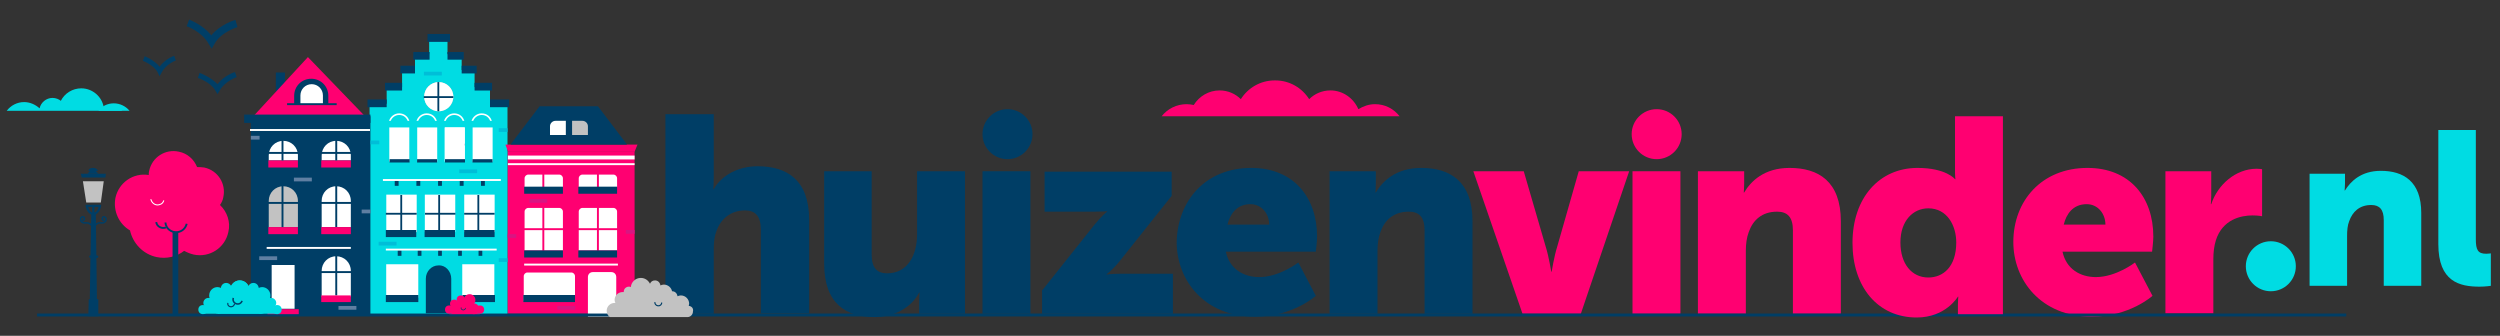 <?xml version="1.0" encoding="utf-8"?>
<!-- Generator: Adobe Illustrator 26.0.2, SVG Export Plug-In . SVG Version: 6.00 Build 0)  -->
<svg version="1.1" id="Laag_1" xmlns="http://www.w3.org/2000/svg" xmlns:xlink="http://www.w3.org/1999/xlink" x="0px" y="0px"
	 viewBox="0 0 600 80.6" style="enable-background:new 0 0 600 80.6;" xml:space="preserve">
<rect x="0" y="0" width="600" height="80.6" fill="#333333" stroke="none"/>
<style type="text/css">
	.st0{fill:#FF0071;}
	.st1{fill:none;stroke:#003E66;stroke-width:1.371;stroke-miterlimit:10;}
	.st2{fill:none;stroke:#003E66;stroke-width:0.457;stroke-miterlimit:10;}
	.st3{fill:none;stroke:#FFFFFF;stroke-width:0.254;stroke-miterlimit:10;}
	.st4{fill:#003E66;}
	.st5{fill:none;stroke:#FFFFFF;stroke-width:0.406;stroke-miterlimit:10;}
	.st6{fill:#00DCE3;}
	.st7{fill:none;stroke:#003E66;stroke-width:1.855;stroke-miterlimit:10;}
	.st8{fill:none;stroke:#003E66;stroke-width:1.842;stroke-miterlimit:10;}
	.st9{fill:#FFFFFF;}
	.st10{fill:none;stroke:#003E66;stroke-width:0.536;stroke-miterlimit:10;}
	.st11{fill:#C2C2C2;}
	.st12{fill:none;stroke:#003E66;stroke-width:0.367;stroke-miterlimit:10;}
	.st13{fill:none;stroke:#003E66;stroke-width:1.899;stroke-miterlimit:10;}
	.st14{fill:none;stroke:#FFFFFF;stroke-width:0.464;stroke-miterlimit:10;}
	.st15{fill:none;stroke:#003E66;stroke-width:0.897;stroke-miterlimit:10;}
	.st16{fill:none;stroke:#FFFFFF;stroke-width:0.449;stroke-miterlimit:10;}
	.st17{fill:none;stroke:#FFFFFF;stroke-width:0.928;stroke-miterlimit:10;}
	.st18{fill:none;stroke:#FF0071;stroke-width:0.464;stroke-miterlimit:10;}
	.st19{fill:none;stroke:#003E66;stroke-width:0.701;stroke-miterlimit:10;}
	.st20{fill:none;stroke:#003E66;stroke-width:0.281;stroke-miterlimit:10;}
	.st21{fill:#5F7FA2;}
	.st22{fill:#D81582;}
	.st23{fill:none;stroke:#003E66;stroke-width:0.464;stroke-miterlimit:10;}
	.st24{fill:none;stroke:#003E66;stroke-width:0.928;stroke-miterlimit:10;}
	.st25{fill:none;stroke:#003E66;stroke-width:0.438;stroke-miterlimit:10;}
	.st26{fill:none;stroke:#FFFFFF;stroke-width:0.392;stroke-miterlimit:10;}
	.st27{fill:none;stroke:#003E66;stroke-width:0.184;stroke-miterlimit:10;}
	.st28{fill:none;stroke:#003E66;stroke-width:0.372;stroke-miterlimit:10;}
	.st29{fill:#00BED8;}
</style>
<g>
	<path class="st0" d="M27.7,47.5c0.8-3.7,4.3-6.1,8-5.5c0-0.3,0-0.7,0.1-1c0.7-3.3,3.9-5.3,7.1-4.6c2.1,0.4,3.7,1.9,4.4,3.7
		c0.5,0,1.1,0,1.7,0.1c3.3,0.7,5.3,3.9,4.6,7.1c-0.1,0.7-0.4,1.3-0.8,1.9c1.7,1.6,2.6,4.1,2,6.5c-0.8,3.8-4.5,6.2-8.3,5.4
		c-0.8-0.2-1.6-0.5-2.3-0.9c-1.8,1.4-4.2,2-6.6,1.5c-3.3-0.7-5.7-3.3-6.4-6.4C28.6,53.8,27.1,50.7,27.7,47.5z"/>
	<line class="st1" x1="42.1" y1="50.8" x2="42.1" y2="75.5"/>
	<path class="st2" d="M40.8,53.4c-0.2,0.7-0.7,1.2-1.4,1.3c-0.9,0.1-1.8-0.5-1.9-1.4"/>
	<circle class="st0" cx="42.3" cy="52.7" r="3.1"/>
	<path class="st2" d="M44.8,53.7c-0.2,1-1.1,1.9-2.2,2c-1.4,0.2-2.8-0.8-2.9-2.3"/>
	<path class="st3" d="M39.3,48.1c-0.1,0.5-0.5,0.9-1,1c-0.8,0.3-1.7-0.2-2-1c0-0.1-0.1-0.2-0.1-0.3"/>
</g>
<path class="st4" d="M197.7,41.1h11.5v20c0,3.2,1.3,4.5,3.7,4.5c4.9,0,7.2-4.3,7.2-9.4V41.1h11.5v34.2h-11v-3c0-1.1,0.1-2.1,0.1-2.1
	h-0.1c-1.9,3.7-6.1,5.9-10.7,5.9c-6.8,0-12.1-3.2-12.1-12.8V41.1z"/>
<path class="st4" d="M235.8,41.1h11.5v34.2h-11.5V41.1z"/>
<path class="st4" d="M250.2,69.6l12.5-15.7c1.7-2.1,3-3.1,3-3.1v-0.1c0,0-0.9,0.1-3,0.1h-12v-9.6h30.5v5.8l-12.5,15.7
	c-1.7,2.1-3.1,3.1-3.1,3.1v0.1c0,0,0.9-0.2,3.1-0.2h12.8v9.6h-31.4V69.6z"/>
<path class="st4" d="M300.3,40.3c10.1,0,15.8,7,15.8,16.5c0,1.1-0.3,3.6-0.3,3.6h-21.6c0.9,4.2,4.3,6.1,8,6.1c4.9,0,9.4-3.5,9.4-3.5
	l4.2,8c0,0-5.5,5-14.6,5c-12.2,0-18.8-8.8-18.8-17.9C282.6,48.2,289.3,40.3,300.3,40.3z M304.6,53.9c0-2.6-1.8-4.9-4.5-4.9
	c-3.3,0-4.9,2.4-5.5,4.9H304.6z"/>
<path class="st4" d="M319.2,41.1h11v3c0,1.1-0.1,2.1-0.1,2.1h0.1c1.6-2.7,4.8-5.9,10.9-5.9c6.9,0,12.3,3.2,12.3,12.8v22.2h-11.5v-20
	c0-3.2-1.3-4.5-3.8-4.5c-3.6,0-5.8,2-6.8,4.9c-0.5,1.3-0.7,2.9-0.7,4.5v15.1h-11.5V41.1z"/>
<path class="st0" d="M353.6,41.1h12.1l5.3,18.2c0.7,2.2,1.3,5.9,1.3,5.9h0.1c0,0,0.6-3.7,1.3-5.9l5.2-18.2H391l-11.6,34.2h-14
	L353.6,41.1z"/>
<path class="st0" d="M391.8,41.1h11.5v34.2h-11.5V41.1z"/>
<path class="st0" d="M407.6,41.1h11v3c0,1.1-0.1,2.1-0.1,2.1h0.1c1.6-2.7,4.8-5.9,10.9-5.9c6.9,0,12.3,3.2,12.3,12.8v22.2h-11.5v-20
	c0-3.2-1.3-4.5-3.8-4.5c-3.6,0-5.8,2-6.8,4.9c-0.5,1.3-0.7,2.9-0.7,4.5v15.1h-11.5V41.1z"/>
<path class="st0" d="M501,40.3c10.1,0,15.8,7,15.8,16.5c0,1.1-0.3,3.6-0.3,3.6H495c0.9,4.2,4.3,6.1,8,6.1c4.9,0,9.4-3.5,9.4-3.5
	l4.2,8c0,0-5.5,5-14.6,5c-12.2,0-18.8-8.8-18.8-17.9C483.2,48.2,490,40.3,501,40.3z M505.3,53.9c0-2.6-1.8-4.9-4.5-4.9
	c-3.3,0-4.9,2.4-5.5,4.9H505.3z"/>
<path class="st0" d="M519.7,41.1h11v5.8c0,1.1-0.1,2.1-0.1,2.1h0.1c1.5-4.6,5.8-8.5,10.9-8.5c0.7,0,1.3,0.1,1.3,0.1v11.3
	c0,0-0.9-0.2-2.3-0.2c-2.7,0-7.2,0.9-8.8,6c-0.4,1.3-0.6,2.8-0.6,4.6v12.9h-11.5V41.1z"/>
<circle class="st0" cx="397.6" cy="32.2" r="6"/>
<circle class="st4" cx="241.8" cy="32.2" r="6"/>
<path class="st4" d="M159.7,27.4h11.6v15.1c0,1.7-0.1,2.9-0.1,2.9h0.1c1.9-3.4,6-5.5,10.5-5.5c7,0,12.4,3.2,12.4,12.9v22.4h-11.6
	V55.1c0-3.2-1.3-4.6-3.8-4.6c-3.5,0-5.9,2.1-6.9,5.1c-0.5,1.3-0.6,2.8-0.6,4.4v15.3h-11.6V27.4z"/>
<rect x="121.8" y="36.3" class="st0" width="30.5" height="39"/>
<line class="st5" x1="108.4" y1="71.8" x2="98.8" y2="71.8"/>
<polyline class="st6" points="103,9.4 103,10.2 103,10.2 103,13 99.6,13 99.6,16.8 96.5,16.8 96.5,17.8 96.5,17.8 96.5,20.9 
	92.8,20.9 92.8,24.9 88.7,24.9 88.7,75.7 121.8,75.7 121.8,24.9 117.6,24.9 117.6,20.9 113.9,20.9 113.9,17.8 113.9,17.8 
	113.9,16.8 110.8,16.8 110.8,13.9 110.8,13.9 110.8,13 107.4,13 107.4,10.2 107.4,10.2 107.4,9.4 "/>
<line class="st7" x1="92.8" y1="24.8" x2="88.2" y2="24.8"/>
<line class="st7" x1="96.5" y1="20.8" x2="92.4" y2="20.8"/>
<line class="st7" x1="99.6" y1="16.7" x2="96.1" y2="16.7"/>
<line class="st8" x1="103.1" y1="13.4" x2="99.2" y2="13.4"/>
<line class="st7" x1="117.6" y1="24.8" x2="122.2" y2="24.8"/>
<line class="st7" x1="113.9" y1="20.8" x2="118.1" y2="20.8"/>
<line class="st7" x1="110.8" y1="16.7" x2="114.4" y2="16.7"/>
<line class="st8" x1="107.4" y1="13.4" x2="111.3" y2="13.4"/>
<rect x="111" y="63.4" transform="matrix(-1 -3.632573e-11 3.632573e-11 -1 229.642 134.82)" class="st9" width="7.7" height="8"/>
<rect x="111" y="70.8" class="st4" width="7.8" height="1.7"/>
<rect x="92.6" y="63.4" transform="matrix(-1 -3.632573e-11 3.632573e-11 -1 192.989 134.82)" class="st9" width="7.7" height="8"/>
<rect x="92.6" y="70.8" class="st4" width="7.8" height="1.7"/>
<rect x="60.2" y="27.9" class="st4" width="28.7" height="47.5"/>
<g>
	<g>
		<path class="st10" d="M24,49.4h-3.2c0,0,0.3,1.9,1.6,1.9S24,49.4,24,49.4z"/>
		<path class="st4" d="M21,41.7l0.6-0.7h-0.4c0,0,0-0.7,1.1-0.7s1.2,0.7,1.2,0.7H23l0.6,0.7H21z"/>
		<line class="st10" x1="22.4" y1="49.4" x2="22.4" y2="51.3"/>
		<polygon class="st4" points="25.3,42.6 19.6,42.6 19.4,41.7 25.4,41.7 		"/>
		<polygon class="st4" points="23.3,74.6 21.5,74.6 21.9,51.3 23,51.3 		"/>
		<polygon class="st11" points="19.9,43.5 20.7,48.6 24.2,48.6 24.9,43.5 		"/>
	</g>
	<path class="st12" d="M22.2,54.2l-0.7-0.5c-0.2-0.1-0.3-0.2-0.5-0.2h-0.8c-0.3,0-0.6-0.2-0.8-0.5l0-0.1c-0.1-0.3-0.1-0.6,0.2-0.8
		l0,0c0.2-0.1,0.5-0.1,0.6,0.1l0,0c0.1,0.2,0.1,0.4-0.1,0.6L19.8,53"/>
	<path class="st12" d="M22.6,54.2l0.7-0.5c0.2-0.1,0.3-0.2,0.5-0.2h0.8c0.3,0,0.6-0.2,0.8-0.5l0-0.1c0.1-0.3,0.1-0.6-0.2-0.8h0
		c-0.2-0.1-0.5-0.1-0.6,0.1l0,0c-0.1,0.2-0.1,0.4,0.1,0.6L25,53"/>
	<polygon class="st4" points="23.6,75.9 21.2,75.9 21.3,71.8 23.6,71.8 	"/>
	<path class="st4" d="M23.3,61.9h-1.6c-0.1,0-0.3-0.1-0.3-0.3l0,0c0-0.1,0.1-0.3,0.2-0.3h1.7c0.1,0,0.3,0.1,0.3,0.3l0,0
		C23.6,61.8,23.4,61.9,23.3,61.9z"/>
</g>
<rect x="66.2" y="17.4" class="st4" width="2.2" height="5.5"/>
<polygon class="st0" points="87.6,27.9 60.8,27.9 73.9,13.7 "/>
<path class="st9" d="M77.1,71.2h7.1v-6.2c0-2-1.6-3.5-3.5-3.5h0c-2,0-3.5,1.6-3.5,3.5V71.2z"/>
<polyline class="st9" points="65.2,63.6 65.2,74.1 70.7,74.1 70.7,63.6 "/>
<path class="st9" d="M138.8,44.9h9.3v-2.1c0-0.5-0.4-0.9-0.9-0.9h-7.4c-0.5,0-0.9,0.4-0.9,0.9V44.9z"/>
<path class="st9" d="M125.8,44.9h9.3v-2.1c0-0.5-0.4-0.9-0.9-0.9h-7.4c-0.5,0-0.9,0.4-0.9,0.9V44.9z"/>
<polygon class="st0" points="153,34.7 124.3,34.7 124.3,34.7 121.3,34.7 121.9,36.3 122.7,36.4 122.8,36.4 122.8,36.4 122.8,36.4 
	152.3,36.4 "/>
<path class="st9" d="M138.8,60.1h9.3v-9.3c0-0.5-0.4-0.9-0.9-0.9h-7.4c-0.5,0-0.9,0.4-0.9,0.9V60.1z"/>
<path class="st9" d="M125.8,60.1h9.3v-9.3c0-0.5-0.4-0.9-0.9-0.9h-7.4c-0.5,0-0.9,0.4-0.9,0.9V60.1z"/>
<line class="st13" x1="108" y1="9.1" x2="102.6" y2="9.1"/>
<circle class="st11" cx="105.3" cy="23.2" r="3.5"/>
<circle class="st9" cx="105.3" cy="23.2" r="3.5"/>
<polygon class="st4" points="150.5,34.7 122.5,34.7 129.5,25.5 143.5,25.5 "/>
<path class="st9" d="M135.9,32.4H132v-2.1c0-0.7,0.6-1.3,1.3-1.3h2.5V32.4z"/>
<path class="st11" d="M141.1,32.4h-3.8V29h2.5c0.7,0,1.3,0.6,1.3,1.3V32.4z"/>
<path class="st4" d="M78.8,26.3h-8.2v-3.3c0-2.3,1.8-4.1,4.1-4.1h0c2.3,0,4.1,1.8,4.1,4.1V26.3z"/>
<path class="st9" d="M77.4,25h-5.3v-2.1c0-1.5,1.2-2.7,2.7-2.7h0c1.5,0,2.7,1.2,2.7,2.7V25z"/>
<line class="st14" x1="60" y1="31.2" x2="88.8" y2="31.2"/>
<path class="st9" d="M77.1,38.5h7.1v-1.2c0-2-1.6-3.5-3.5-3.5h0c-2,0-3.5,1.6-3.5,3.5V38.5z"/>
<path class="st9" d="M64.4,38.5h7.1v-1.2c0-2-1.6-3.5-3.5-3.5l0,0c-2,0-3.5,1.6-3.5,3.5V38.5z"/>
<path class="st9" d="M77.1,54.5h7.1v-6.3c0-2-1.6-3.5-3.5-3.5h0c-2,0-3.5,1.6-3.5,3.5V54.5z"/>
<path class="st11" d="M64.4,54.5h7.1v-6.3c0-2-1.6-3.5-3.5-3.5l0,0c-2,0-3.5,1.6-3.5,3.5V54.5z"/>
<line class="st15" x1="95.9" y1="60.1" x2="95.9" y2="61.4"/>
<line class="st15" x1="100.7" y1="60.1" x2="100.7" y2="61.4"/>
<line class="st15" x1="105.6" y1="60.1" x2="105.6" y2="61.4"/>
<line class="st15" x1="115.3" y1="60.1" x2="115.3" y2="61.4"/>
<line class="st15" x1="110.4" y1="60.1" x2="110.4" y2="61.4"/>
<line class="st16" x1="92.6" y1="59.9" x2="119.2" y2="59.9"/>
<rect x="101.9" y="46.8" transform="matrix(-1 -3.654067e-11 3.654067e-11 -1 211.16 102.511)" class="st9" width="7.3" height="9"/>
<rect x="101.9" y="55.2" class="st4" width="7.3" height="1.7"/>
<rect x="92.6" y="46.8" transform="matrix(-1 -3.703583e-11 3.703583e-11 -1 192.61 102.511)" class="st9" width="7.3" height="9"/>
<rect x="92.6" y="55.2" class="st4" width="7.3" height="1.7"/>
<rect x="111.4" y="46.8" transform="matrix(-1 -3.654067e-11 3.654067e-11 -1 230.115 102.511)" class="st9" width="7.3" height="9"/>
<rect x="111.4" y="55.2" class="st4" width="7.3" height="1.7"/>
<line class="st17" x1="121.9" y1="37.8" x2="152.3" y2="37.8"/>
<path class="st9" d="M125.6,72.3H138v-6c0-0.5-0.4-0.9-0.9-0.9h-10.5c-0.5,0-0.9,0.4-0.9,0.9V72.3z"/>
<path class="st9" d="M147.9,76h-6.8l0-9.5c0-0.7,0.5-1.2,1.2-1.2h4.4c0.7,0,1.2,0.5,1.2,1.2V76z"/>
<line class="st18" x1="130.4" y1="41.3" x2="130.4" y2="61.9"/>
<line class="st18" x1="143.5" y1="41.3" x2="143.5" y2="61.9"/>
<line class="st18" x1="149.5" y1="55" x2="125.6" y2="55"/>
<rect x="125.8" y="44.8" class="st4" width="9.3" height="1.7"/>
<rect x="138.8" y="44.8" class="st4" width="9.3" height="1.7"/>
<rect x="138.8" y="60.1" class="st4" width="9.3" height="1.7"/>
<rect x="125.8" y="60.1" class="st4" width="9.3" height="1.7"/>
<path class="st4" d="M102.2,75.2v-8.3c0-1.8,1.4-3.2,3-3.2l0.1,0c1.6-0.1,3,1.4,3,3.2l0,8.3"/>
<line class="st19" x1="8.9" y1="75.6" x2="563.1" y2="75.6"/>
<path class="st11" d="M165.3,73.4c0-0.2,0.1-0.3,0.1-0.5c0-1.1-0.9-2-2-2c-0.3,0-0.5,0.1-0.8,0.2c-0.1-0.7-0.6-1.2-1.3-1.2
	c-0.2-0.9-1-1.6-2-1.6c-0.3,0-0.5,0.1-0.8,0.2c-0.1-0.7-0.6-1.2-1.3-1.2c-0.6,0-1,0.3-1.2,0.8c-0.4-0.8-1.2-1.4-2.2-1.4
	c-1.3,0-2.3,1-2.4,2.2c-0.2-0.1-0.3-0.1-0.5-0.1c-0.6,0-1.2,0.5-1.2,1.2c0,0,0,0.1,0,0.1c-0.1,0-0.2,0-0.3,0c-1,0-1.9,0.8-1.9,1.9
	c0,0.3,0.1,0.5,0.2,0.7c-0.1,0-0.1,0-0.2,0c-1,0-1.9,0.8-1.9,1.9c0,0.6,0.3,1.2,0.8,1.5h0.7h1.4h3.7h0.7h1.2h0.3h5.1h5.5
	c0,0,0,0,0,0c0.7,0,1.3-0.6,1.3-1.3C166.5,74,166,73.5,165.3,73.4z"/>
<path class="st20" d="M158.8,72.6c0,0.1,0,0.3-0.1,0.4c-0.2,0.4-0.7,0.5-1.1,0.3c-0.3-0.2-0.5-0.5-0.4-0.8"/>
<rect x="86.8" y="50.3" class="st21" width="2.1" height="0.9"/>
<rect x="60.2" y="32.6" class="st21" width="2.1" height="0.9"/>
<rect x="121.8" y="56.2" class="st22" width="2.1" height="0.9"/>
<rect x="150.2" y="55.2" class="st22" width="2.1" height="0.9"/>
<line class="st23" x1="63.5" y1="48.7" x2="85.4" y2="48.7"/>
<line class="st23" x1="63.6" y1="36.7" x2="85.6" y2="36.7"/>
<line class="st23" x1="80.7" y1="57.4" x2="80.7" y2="70.9"/>
<line class="st23" x1="80.7" y1="44.6" x2="80.7" y2="54.7"/>
<rect x="77.1" y="54.5" class="st0" width="7.1" height="1.7"/>
<rect x="77.1" y="38.5" class="st0" width="7.1" height="1.7"/>
<rect x="77.1" y="70.9" class="st0" width="7.1" height="1.6"/>
<rect x="64.4" y="38.5" class="st0" width="7.1" height="1.7"/>
<rect x="64.4" y="54.5" class="st0" width="7.1" height="1.7"/>
<rect x="70.1" y="25.1" class="st0" width="10.3" height="2.1"/>
<rect x="125.6" y="70.8" class="st4" width="12.4" height="1.7"/>
<line class="st24" x1="95.2" y1="43.3" x2="95.2" y2="44.6"/>
<line class="st24" x1="100.4" y1="43.3" x2="100.4" y2="44.6"/>
<line class="st24" x1="105.6" y1="43.3" x2="105.6" y2="44.6"/>
<line class="st24" x1="115.9" y1="43.3" x2="115.9" y2="44.6"/>
<line class="st24" x1="110.8" y1="43.3" x2="110.8" y2="44.6"/>
<line class="st14" x1="91.9" y1="43.2" x2="120.2" y2="43.2"/>
<line class="st25" x1="105.2" y1="19.7" x2="105.2" y2="26.7"/>
<line class="st25" x1="108.8" y1="23.3" x2="101.7" y2="23.3"/>
<line class="st14" x1="121.9" y1="39.4" x2="152.3" y2="39.4"/>
<line class="st23" x1="68.9" y1="25" x2="80.8" y2="25"/>
<line class="st14" x1="64" y1="59.5" x2="84.2" y2="59.5"/>
<line class="st14" x1="125.8" y1="63.5" x2="148.3" y2="63.5"/>
<line class="st23" x1="74.7" y1="65.3" x2="85.4" y2="65.3"/>
<rect x="58.6" y="27.5" class="st4" width="30.3" height="2"/>
<rect x="64.2" y="74.2" class="st0" width="7.5" height="1.2"/>
<line class="st25" x1="92.6" y1="51.3" x2="100" y2="51.3"/>
<line class="st25" x1="96.3" y1="46.8" x2="96.3" y2="56.2"/>
<line class="st25" x1="102" y1="51.3" x2="109.3" y2="51.3"/>
<line class="st25" x1="111.4" y1="51.3" x2="118.7" y2="51.3"/>
<line class="st25" x1="105.4" y1="46.8" x2="105.4" y2="56.2"/>
<line class="st25" x1="114.8" y1="46.8" x2="114.8" y2="56.2"/>
<rect x="113.4" y="30.6" transform="matrix(-1 -4.141277e-11 4.141277e-11 -1 231.63 69.384)" class="st9" width="4.8" height="8.2"/>
<rect x="113.4" y="38.2" class="st4" width="4.8" height="0.8"/>
<rect x="106.8" y="30.6" transform="matrix(-1 -4.141277e-11 4.141277e-11 -1 218.331 69.384)" class="st9" width="4.8" height="8.2"/>
<line class="st25" x1="106.8" y1="34.7" x2="111.6" y2="34.7"/>
<line class="st23" x1="80.7" y1="33.1" x2="80.7" y2="38.5"/>
<line class="st23" x1="67.8" y1="33.1" x2="67.8" y2="38.5"/>
<line class="st23" x1="67.8" y1="44.3" x2="67.8" y2="54.5"/>
<path class="st26" d="M98.1,29.3c-0.2-1.1-1.1-1.9-2.3-1.9h0c-1.1,0-2.1,0.8-2.3,1.9"/>
<path class="st26" d="M104.7,29.3c-0.2-1.1-1.1-1.9-2.3-1.9h0c-1.1,0-2.1,0.8-2.3,1.9"/>
<path class="st26" d="M111.3,29.3c-0.2-1.1-1.1-1.9-2.3-1.9h0c-1.1,0-2.1,0.8-2.3,1.9"/>
<path class="st26" d="M117.9,29.3c-0.2-1.1-1.1-1.9-2.3-1.9h0c-1.1,0-2.1,0.8-2.3,1.9"/>
<rect x="92.5" y="29" class="st6" width="26.8" height="1.1"/>
<path class="st0" d="M113.5,73.6c0,0.9-0.8,1.7-1.7,1.7c-0.4,0-2.4,0-2.4,0s0.7-1.1,0.7-1.7c0-0.9,0.8-1.7,1.7-1.7
	C112.7,71.9,113.5,72.7,113.5,73.6z"/>
<circle class="st0" cx="113.7" cy="74.1" r="1.3"/>
<circle class="st0" cx="112.7" cy="72" r="1.4"/>
<circle class="st0" cx="109" cy="72.9" r="1"/>
<circle class="st0" cx="109.9" cy="73.5" r="1"/>
<circle class="st0" cx="110.6" cy="71.9" r="1"/>
<circle class="st0" cx="109" cy="74.3" r="1"/>
<circle class="st0" cx="107.8" cy="74.3" r="1"/>
<circle class="st0" cx="115.2" cy="74.3" r="1"/>
<polygon class="st0" points="115.2,75.4 107.8,75.4 109.3,74.8 112.8,74.5 "/>
<path class="st27" d="M111.7,73.9c0,0.1,0,0.2-0.1,0.3c-0.2,0.2-0.5,0.3-0.7,0.1c-0.2-0.1-0.3-0.3-0.2-0.5"/>
<path class="st6" d="M554.1,41.7h8.7V44c0,0.9-0.1,1.7-0.1,1.7h0.1c1.3-2.1,3.8-4.7,8.6-4.7c5.4,0,9.7,2.5,9.7,10.1v17.5h-9V52.8
	c0-2.5-1-3.6-3-3.6c-2.8,0-4.5,1.6-5.3,3.9c-0.4,1-0.5,2.2-0.5,3.6v11.9h-9V41.7z"/>
<path class="st6" d="M585.2,31.2h9v26.2c0,2.6,0.5,3.5,2.5,3.5c0.6,0,1.1-0.1,1.1-0.1v7.8c0,0-1.3,0.2-2.7,0.2
	c-4.8,0-9.9-1.2-9.9-10.2V31.2z"/>
<path class="st0" d="M284.8,25c0.6,0,1.2,0.1,1.7,0.2c1.3-2.1,3.6-3.5,6.2-3.5c2,0,3.8,0.8,5.1,2.1c1.7-2.7,4.7-4.5,8.1-4.5
	c0,0,0.1,0,0.1,0c0,0,0.1,0,0.1,0c3.4,0,6.4,1.8,8.1,4.5c1.3-1.3,3.1-2.1,5.1-2.1c3,0,5.6,1.9,6.7,4.5c1.2-0.7,2.5-1.2,4-1.2
	c2.4,0,4.5,1.1,5.9,2.9h-2.7h-9.1h-33.5h-2.7h-9.1C280.2,26.1,282.4,25,284.8,25z"/>
<path class="st0" d="M460.2,40.3c6.9,0,9,2.7,9,2.7h0.1c0,0-0.1-0.7-0.1-1.5V27.9h11.5v47.5h-10.8v-2.3c0-1.1,0.1-1.9,0.1-1.9h-0.1
	c0,0-2.9,5-9.9,5c-9.3,0-15.4-7.3-15.4-17.9C444.6,47.4,451.1,40.3,460.2,40.3z M462.8,66.6c3.5,0,6.7-2.5,6.7-8.4
	c0-4.1-2.2-8.2-6.7-8.2c-3.6,0-6.7,2.9-6.7,8.2C456.1,63.3,458.8,66.6,462.8,66.6z"/>
<circle class="st6" cx="545" cy="63.9" r="6"/>
<g>
	<g>
		<path class="st6" d="M61.7,70.6c-0.1,0-0.2,0-0.2,0c0,0,0-0.1,0-0.1c0-0.6-0.5-1.1-1.1-1.1c-0.2,0-0.4,0-0.5,0.1
			c-0.1-1.2-1.1-2.2-2.3-2.2c-1,0-1.8,0.6-2.1,1.4c-0.2-0.5-0.7-0.8-1.2-0.8c-0.7,0-1.2,0.5-1.3,1.2c-0.2-0.1-0.5-0.2-0.8-0.2
			c-1.1,0-2,0.9-2,2c0,0.2,0,0.4,0.1,0.6c-0.1,0-0.2,0-0.3,0c-0.7,0-1.2,0.6-1.2,1.2c0,0.7,0.6,1.2,1.2,1.2h5.3h5.5h1.4h0.2
			c0.5-0.3,0.9-0.9,1-1.5C63.3,71.5,62.7,70.6,61.7,70.6z"/>
		<path class="st6" d="M61.5,72.7c0,0,0.6-0.4,0.6-0.5c0-0.6,0.5-0.5-0.2-0.5c-0.2,0,0.1-1-0.1-0.9c-0.1-1.2-1.1-2.2-2.3-2.2
			c-1,0-1.8,0.6-2.1,1.4c-0.2-0.5-0.7-0.8-1.2-0.8c-0.7,0-1.2,0.5-1.3,1.2c-0.2-0.1-0.5-0.2-0.8-0.2c-1.1,0-2,0.9-2,2
			c0,0.2,0,0.4,0.1,0.6c-0.1,0-0.2,0-0.3,0c-0.7,0-2.4,0.2-2.4,0.9c0,0.7-1.6,1.6-0.9,1.6h8.5h5.7C62.9,75.3,61.6,72.7,61.5,72.7z"
			/>
		<circle class="st6" cx="62.7" cy="74.1" r="1.2"/>
	</g>
	<circle class="st6" cx="48.7" cy="74.3" r="1.1"/>
	<g>
		<path class="st6" d="M53.4,70.6c0.1,0,0.2,0,0.2,0c0,0,0-0.1,0-0.1c0-0.6,0.5-1.1,1.1-1.1c0.2,0,0.4,0,0.5,0.1
			c0.1-1.2,1.1-2.2,2.3-2.2c1,0,1.8,0.6,2.1,1.4c0.2-0.5,0.7-0.8,1.2-0.8c0.7,0,1.2,0.5,1.3,1.2c0.2-0.1,0.5-0.2,0.8-0.2
			c1.1,0,2,0.9,2,2c0,0.2,0,0.4-0.1,0.6c0.1,0,0.2,0,0.3,0c0.7,0,1.2,0.6,1.2,1.2c0,0.7-0.6,1.2-1.2,1.2H60h-5.5h-1.4h-0.2
			c-0.5-0.3-0.9-0.9-1-1.5C51.8,71.5,52.4,70.6,53.4,70.6z"/>
		<path class="st6" d="M53.6,72.7c0,0-0.6-0.4-0.6-0.5c0-0.6-0.5-0.5,0.2-0.5c0.2,0-0.1-1,0.1-0.9c0.1-1.2,1.1-2.2,2.3-2.2
			c1,0,1.8,0.6,2.1,1.4c0.2-0.5,0.7-0.8,1.2-0.8c0.7,0,1.2,0.5,1.3,1.2c0.2-0.1,0.5-0.2,0.8-0.2c1.1,0,2,0.9,2,2
			c0,0.2,0,0.4-0.1,0.6c0.1,0,0.2,0,0.3,0c0.7,0,2.4,0.2,2.4,0.9c0,0.7,1.6,1.6,0.9,1.6h-8.5h-5.7C52.2,75.3,53.6,72.7,53.6,72.7z"
			/>
		<circle class="st6" cx="52.4" cy="74.1" r="1.2"/>
	</g>
	<circle class="st6" cx="66.5" cy="74.3" r="1.1"/>
	<path class="st20" d="M56.3,72.9c0,0.1-0.1,0.3-0.2,0.4c-0.3,0.4-0.8,0.4-1.1,0.2c-0.3-0.2-0.4-0.5-0.3-0.8"/>
	<path class="st28" d="M58.1,72.2c-0.2,0.6-0.8,0.9-1.4,0.7c-0.6-0.2-0.9-0.8-0.7-1.4"/>
</g>
<rect x="106.8" y="30.6" transform="matrix(-1 -4.141277e-11 4.141277e-11 -1 218.363 69.384)" class="st9" width="4.8" height="8.2"/>
<rect x="106.8" y="38.2" class="st4" width="4.8" height="0.8"/>
<rect x="100.1" y="30.6" transform="matrix(-1 -4.141277e-11 4.141277e-11 -1 205.032 69.384)" class="st9" width="4.8" height="8.2"/>
<rect x="100.1" y="38.2" class="st4" width="4.8" height="0.8"/>
<rect x="93.5" y="30.6" transform="matrix(-1 -4.141277e-11 4.141277e-11 -1 191.733 69.384)" class="st9" width="4.8" height="8.2"/>
<rect x="93.5" y="38.2" class="st4" width="4.8" height="0.8"/>
<g>
	<path class="st6" d="M5.8,24.5c1.4,0,2.7,0.6,3.7,1.5c0.3-1.4,1.6-2.5,3.1-2.5c0.8,0,1.5,0.3,2,0.7c0.9-1.8,2.8-3,4.9-3
		c2.7,0,5,2,5.4,4.6c0.5-0.2,1-0.3,1.6-0.3c1.1,0,2.1,0.4,2.9,1.1H1.6C2.6,25.3,4.1,24.5,5.8,24.5z"/>
	<path class="st6" d="M27.3,24.8c1.5,0,2.9,0.7,3.8,1.8h-7.5C24.4,25.5,25.8,24.8,27.3,24.8z"/>
</g>
<rect x="70.5" y="42.5" transform="matrix(-1 -1.224647e-16 1.224647e-16 -1 145.34 86.031)" class="st21" width="4.3" height="0.9"/>
<rect x="90.8" y="58" transform="matrix(-1 -1.224647e-16 1.224647e-16 -1 185.97 116.926)" class="st29" width="4.3" height="0.9"/>
<rect x="110.3" y="40.7" transform="matrix(-1 -1.224647e-16 1.224647e-16 -1 224.812 82.256)" class="st29" width="4.3" height="0.9"/>
<rect x="62.2" y="61.4" transform="matrix(-1 -1.224647e-16 1.224647e-16 -1 128.715 123.815)" class="st21" width="4.3" height="0.9"/>
<rect x="127" y="47.8" transform="matrix(-1 -1.224647e-16 1.224647e-16 -1 258.319 96.456)" class="st22" width="4.3" height="0.9"/>
<rect x="133.7" y="73.4" transform="matrix(-1 -1.224647e-16 1.224647e-16 -1 271.762 147.734)" class="st22" width="4.3" height="0.9"/>
<rect x="81.2" y="73.4" transform="matrix(-1 -1.224647e-16 1.224647e-16 -1 166.735 147.734)" class="st21" width="4.3" height="0.9"/>
<rect x="101.8" y="17.2" transform="matrix(-1 -1.224647e-16 1.224647e-16 -1 207.833 35.314)" class="st29" width="4.3" height="0.9"/>
<rect x="119.6" y="30.8" transform="matrix(-1 -1.224647e-16 1.224647e-16 -1 241.399 62.464)" class="st29" width="2.1" height="0.9"/>
<rect x="88.8" y="33.7" transform="matrix(-1 -1.224647e-16 1.224647e-16 -1 179.831 68.331)" class="st29" width="2.1" height="0.9"/>
<rect x="119.6" y="61.9" transform="matrix(-1 -1.224647e-16 1.224647e-16 -1 241.399 124.765)" class="st29" width="2.1" height="0.9"/>
<path class="st4" d="M38.3,18.3l-0.5-1c-0.9-1.7-3.5-2.7-3.5-2.7l0.4-1.1c0.1,0,2.3,0.9,3.6,2.5c1.3-1.8,3.4-2.6,3.5-2.6l0.4,1.1
	c0,0-2.4,0.9-3.4,2.9L38.3,18.3z"/>
<path class="st4" d="M52.2,22.6l-0.6-1c-1.1-1.9-4.1-2.9-4.1-2.9l0.4-1.2c0.1,0,2.7,1,4.3,2.7c1.5-2,4-2.9,4.2-2.9l0.4,1.2
	c0,0-2.8,1-4,3.1L52.2,22.6z"/>
<path class="st4" d="M50.8,11.7l-0.8-1.3c-1.6-2.8-5.1-4.1-5.2-4.1l0.6-1.6c0.1,0.1,3.3,1.2,5.3,3.8c2.1-2.6,5.6-3.7,5.8-3.7
	l0.5,1.7c0,0-4,1.2-5.5,4L50.8,11.7z"/>
</svg>
